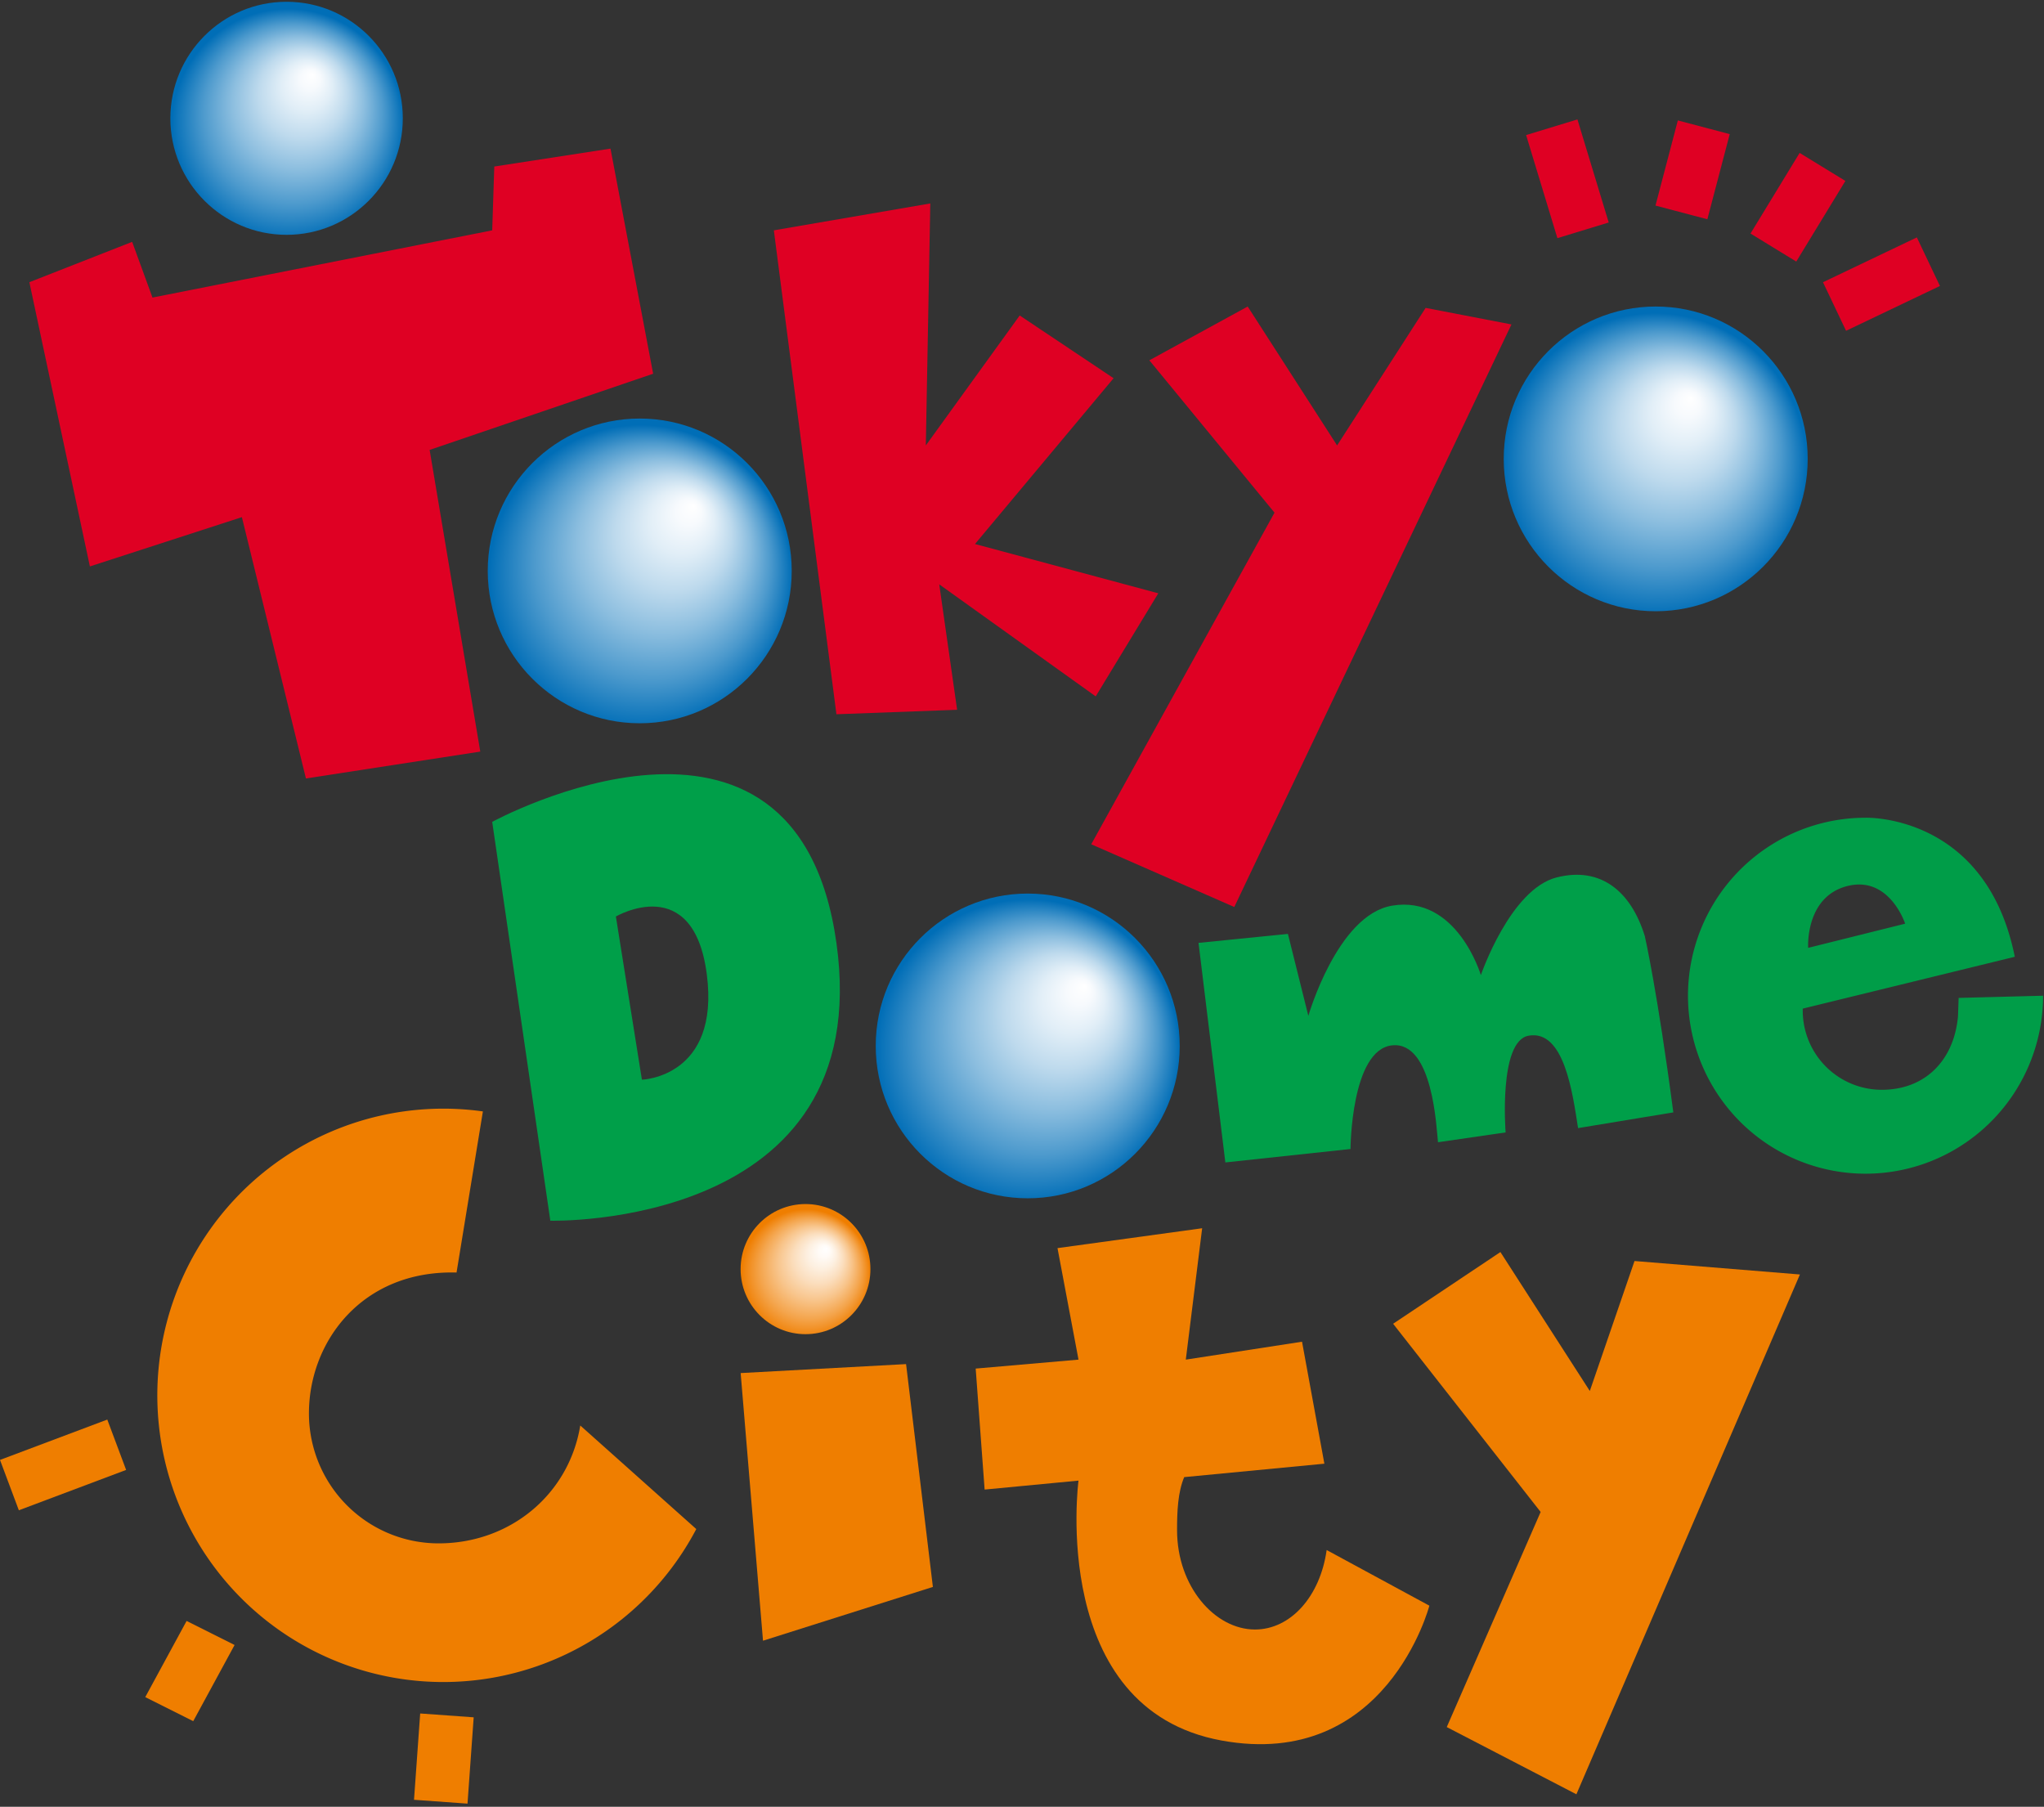 <?xml version="1.0" encoding="UTF-8" standalone="no"?>
<svg
   xmlns:dc="http://purl.org/dc/elements/1.1/"
   xmlns:cc="http://creativecommons.org/ns#"
   xmlns:rdf="http://www.w3.org/1999/02/22-rdf-syntax-ns#"
   xmlns:svg="http://www.w3.org/2000/svg"
   xmlns="http://www.w3.org/2000/svg"
   xmlns:xlink="http://www.w3.org/1999/xlink"
   xmlns:sodipodi="http://sodipodi.sourceforge.net/DTD/sodipodi-0.dtd"
   xmlns:inkscape="http://www.inkscape.org/namespaces/inkscape"
   width="267pt"
   height="236pt"
   viewBox="0 0 267 236"
   version="1.1"
   id="svg913"
   sodipodi:docname="Tokyo_Dome_City_logo.svg"
   inkscape:version="0.92.4 (5da689c313, 2019-01-14)">
  <rect x="0" y="0" width="267" height="236" fill="#333333" stroke="none"/>
  <defs
     id="defs917">
    <style
       id="style1013">.cls-1{fill:#df0023;}.cls-2{fill:url(#radial-gradient);}.cls-3{fill:url(#radial-gradient-2);}.cls-4{fill:url(#radial-gradient-3);}.cls-5{fill:url(#radial-gradient-4);}.cls-6{fill:#ef7e00;}.cls-7{fill:url(#radial-gradient-5);}.cls-8{fill:#009f49;}.cls-9{fill:#009d48;}</style>
    <radialGradient
       gradientUnits="userSpaceOnUse"
       gradientTransform="translate(343.645 1515.62) scale(0.346)"
       r="105.076"
       fy="-4314.277"
       fx="-710.387"
       cy="-4268.436"
       cx="-732.677"
       id="radial-gradient">
      <stop
         id="stop1015"
         stop-color="#fff"
         offset="0" />
      <stop
         id="stop1017"
         stop-color="#f7fafd"
         offset="0.086" />
      <stop
         id="stop1019"
         stop-color="#e1eef7"
         offset="0.218" />
      <stop
         id="stop1021"
         stop-color="#bedaed"
         offset="0.382" />
      <stop
         id="stop1023"
         stop-color="#8cbedf"
         offset="0.569" />
      <stop
         id="stop1025"
         stop-color="#4d9acd"
         offset="0.776" />
      <stop
         id="stop1027"
         stop-color="#016eb7"
         offset="0.998" />
      <stop
         id="stop1029"
         stop-color="#006eb7"
         offset="1" />
    </radialGradient>
    <radialGradient
       xlink:href="#radial-gradient"
       r="137.413"
       fy="-3924.754"
       fx="-365.133"
       cy="-3860.262"
       cx="-413.419"
       id="radial-gradient-2" />
    <radialGradient
       xlink:href="#radial-gradient"
       r="137.406"
       fy="-4022.133"
       fx="537.867"
       cy="-3961.294"
       cx="505.072"
       id="radial-gradient-3" />
    <radialGradient
       xlink:href="#radial-gradient"
       r="137.41"
       fy="-3490.965"
       fx="-11.013"
       cy="-3431.879"
       cx="-62.658"
       id="radial-gradient-4" />
    <radialGradient
       gradientUnits="userSpaceOnUse"
       gradientTransform="matrix(0.346,0,0,0.346,343.645,1515.62)"
       r="58.681"
       fy="-3253.821"
       fx="-245.051"
       cy="-3230.597"
       cx="-263.534"
       id="radial-gradient-5">
      <stop
         id="stop1035"
         stop-color="#fff"
         offset="0" />
      <stop
         id="stop1037"
         stop-color="#fffbf7"
         offset="0.086" />
      <stop
         id="stop1039"
         stop-color="#fdf0e1"
         offset="0.218" />
      <stop
         id="stop1041"
         stop-color="#fbdebe"
         offset="0.382" />
      <stop
         id="stop1043"
         stop-color="#f8c58c"
         offset="0.569" />
      <stop
         id="stop1045"
         stop-color="#f4a54d"
         offset="0.776" />
      <stop
         id="stop1047"
         stop-color="#ef7e01"
         offset="0.998" />
      <stop
         id="stop1049"
         stop-color="#ef7e00"
         offset="1" />
    </radialGradient>
    <radialGradient
       inkscape:collect="always"
       xlink:href="#radial-gradient"
       id="radialGradient1151"
       gradientUnits="userSpaceOnUse"
       gradientTransform="matrix(0.346,0,0,0.346,343.645,1515.62)"
       cx="-732.677"
       cy="-4268.436"
       fx="-710.387"
       fy="-4314.277"
       r="105.076" />
  </defs>
  <sodipodi:namedview
     pagecolor="#ffffff"
     bordercolor="#666666"
     borderopacity="1"
     objecttolerance="10"
     gridtolerance="10"
     guidetolerance="10"
     inkscape:pageopacity="0"
     inkscape:pageshadow="2"
     inkscape:window-width="1280"
     inkscape:window-height="961"
     id="namedview915"
     showgrid="false"
     inkscape:zoom="2.3314607"
     inkscape:cx="178"
     inkscape:cy="157.33333"
     inkscape:window-x="-8"
     inkscape:window-y="-8"
     inkscape:window-maximized="1"
     inkscape:current-layer="svg913" />
  <g
     id="g1149"
     transform="matrix(0.417,0,0,0.418,7.343135e-4,0.151)">
    <polygon
       id="polygon1056"
       points="154.834,51.677 154.183,71.615 47.763,92.622 41.399,75.217 9.196,87.823 28.155,176.638 75.768,161.238 95.832,242.898 150.446,234.501 134.583,140.231 204.598,116.424 191.238,46.078 "
       class="cls-1"
       style="fill:#df0023" />
    <ellipse
       id="ellipse1058"
       ry="36.412"
       rx="36.406"
       cy="36.607"
       cx="89.772"
       class="cls-2"
       style="fill:url(#radialGradient1151)" />
    <circle
       id="circle1060"
       r="47.612"
       cy="178.038"
       cx="200.396"
       class="cls-3"
       style="fill:url(#radial-gradient-2)" />
    <circle
       id="circle1062"
       r="47.611"
       cy="143.033"
       cx="518.652"
       class="cls-4"
       style="fill:url(#radial-gradient-3)" />
    <circle
       id="circle1064"
       r="47.612"
       cy="326.475"
       cx="321.934"
       class="cls-5"
       style="fill:url(#radial-gradient-4)" />
    <polygon
       id="polygon1066"
       points="319.425,98.221 290.015,138.831 291.417,63.213 242.407,71.615 262.01,222.832 299.819,221.437 294.216,182.24 343.231,217.248 362.837,185.039 305.422,169.635 348.832,117.828 "
       class="cls-1"
       style="fill:#df0023" />
    <polygon
       id="polygon1068"
       points="360.035,112.23 399.242,159.839 341.832,263.462 386.641,283.065 473.463,101.019 446.578,95.85 418.847,138.831 390.842,95.422 "
       class="cls-1"
       style="fill:#df0023" />
    <path
       id="path1070"
       d="M 218.11,477.445 A 89.585,89.585 0 1 1 151.266,346.94 l -8.255,50.343 C 113.435,396.49 96.773,418.872 96.773,441.299 a 40.615,40.615 0 0 0 40.608,40.616 c 22.429,0 40.842,-15.291 44.388,-36.836 z"
       class="cls-6"
       inkscape:connector-curvature="0"
       style="fill:#ef7e00" />
    <polygon
       id="polygon1072"
       points="232.011,428.703 239.014,512.339 292.228,495.53 283.828,425.899 "
       class="cls-6"
       style="fill:#ef7e00" />
    <circle
       id="circle1074"
       r="20.333"
       cy="396.218"
       cx="252.33"
       class="cls-7"
       style="fill:url(#radial-gradient-5)" />
    <polygon
       id="polygon1076"
       points="436.395,413.294 482.606,472.108 453.199,539.324 493.807,560.326 563.828,397.894 512.013,393.686 498.011,434.301 470.006,390.887 "
       class="cls-6"
       style="fill:#ef7e00" />
    <path
       id="path1078"
       d="m 262.01,294.271 c 12.605,89.618 -89.621,86.819 -89.621,86.819 L 154.183,256.46 c 0,0 95.224,-51.812 107.827,37.811 z m -69.084,-8.239 8.153,50.999 c 0,0 24.524,-0.754 20.323,-32.963 -4.201,-32.208 -28.476,-18.036 -28.476,-18.036 z"
       class="cls-8"
       inkscape:connector-curvature="0"
       style="fill:#009f49" />
    <rect
       id="rect1080"
       transform="rotate(-20.566,19.754,457.406)"
       height="16.805"
       width="35.896"
       y="449.003"
       x="1.806"
       class="cls-6"
       style="fill:#ef7e00" />
    <polygon
       id="polygon1082"
       points="45.499,529.961 60.529,537.476 73.482,513.674 58.452,506.16 "
       class="cls-6"
       style="fill:#ef7e00" />
    <rect
       id="rect1084"
       transform="rotate(-85.896,139.036,549.161)"
       height="16.802"
       width="27.041"
       y="540.76"
       x="125.516"
       class="cls-6"
       style="fill:#ef7e00" />
    <polygon
       id="polygon1086"
       points="478.055,41.846 487.857,74.059 503.931,69.161 494.133,36.957 "
       class="cls-1"
       style="fill:#df0023" />
    <rect
       id="rect1088"
       transform="rotate(-75.254,530.209,52.713)"
       height="16.804"
       width="27.513"
       y="44.311"
       x="516.453"
       class="cls-1"
       style="fill:#df0023" />
    <rect
       id="rect1090"
       transform="matrix(0.521,-0.853,0.853,0.521,214.824,511.558)"
       height="16.805"
       width="29.538"
       y="55.859"
       x="548.702"
       class="cls-1"
       style="fill:#df0023" />
    <rect
       id="rect1092"
       transform="rotate(-25.468,589.367,88.418)"
       height="16.809"
       width="32.57"
       y="80.013"
       x="573.083"
       class="cls-1"
       style="fill:#df0023" />
    <path
       id="path1094"
       d="m 524.168,347.246 -29.838,4.908 c -1.698,-10.851 -4.334,-30.908 -15.523,-28.872 -9.439,1.72 -7.17,30.223 -7.17,30.223 l -21.182,3.065 c -0.485,-4.031 -1.491,-31.632 -14.38,-30.277 -12.886,1.36 -13.027,32.391 -13.027,32.391 l -39.206,4.198 -8.404,-68.611 28.005,-2.799 6.399,25.61 c 0,0 9.092,-31.587 26.234,-34.441 20.35,-3.395 27.808,21.702 27.808,21.702 0,0 9.181,-26.837 23.74,-30.523 13.867,-3.509 23.304,4.41 27.616,18.337 -6e-4,2e-4 3.978,17.381 8.929,55.089 z"
       class="cls-8"
       inkscape:connector-curvature="0"
       style="fill:#009f49" />
    <path
       id="path1096"
       d="m 639.997,310.784 a 55.617,55.617 0 1 1 -55.614,-55.616 c 0,0 37.748,-1.311 46.755,43.449 l -66.578,16.238 c 0.15,-1.36 0.15,0.572 0.15,0.572 a 24.755,24.755 0 0 0 24.76,24.753 c 13.67,0 22.631,-9.284 23.873,-22.939 l 0.202,-5.771 z M 566.41,295.828 l 30.383,-7.555 c 0,0 -4.945,-15.133 -18.177,-11.743 -13.227,3.395 -12.206,19.297 -12.206,19.297 z"
       class="cls-9"
       inkscape:connector-curvature="0"
       style="fill:#009d48" />
    <path
       id="path1098"
       d="m 415.577,483.999 c -2.06,14.611 -11.361,24.836 -22.447,24.836 -12.605,0 -24.415,-13.478 -24.415,-31.04 -0.002,-5.889 0.242,-11.847 2.237,-16.578 l 43.91,-4.198 -7,-38.117 -36.408,5.598 5.123,-41.054 -45.314,6.209 6.581,34.845 -32.209,2.799 2.801,37.807 29.407,-2.799 c 0,0 -9.477,71.341 44.814,81.217 51.637,9.402 65.095,-42.138 65.095,-42.138 z"
       class="cls-6"
       inkscape:connector-curvature="0"
       style="fill:#ef7e00" />
  </g>
</svg>
